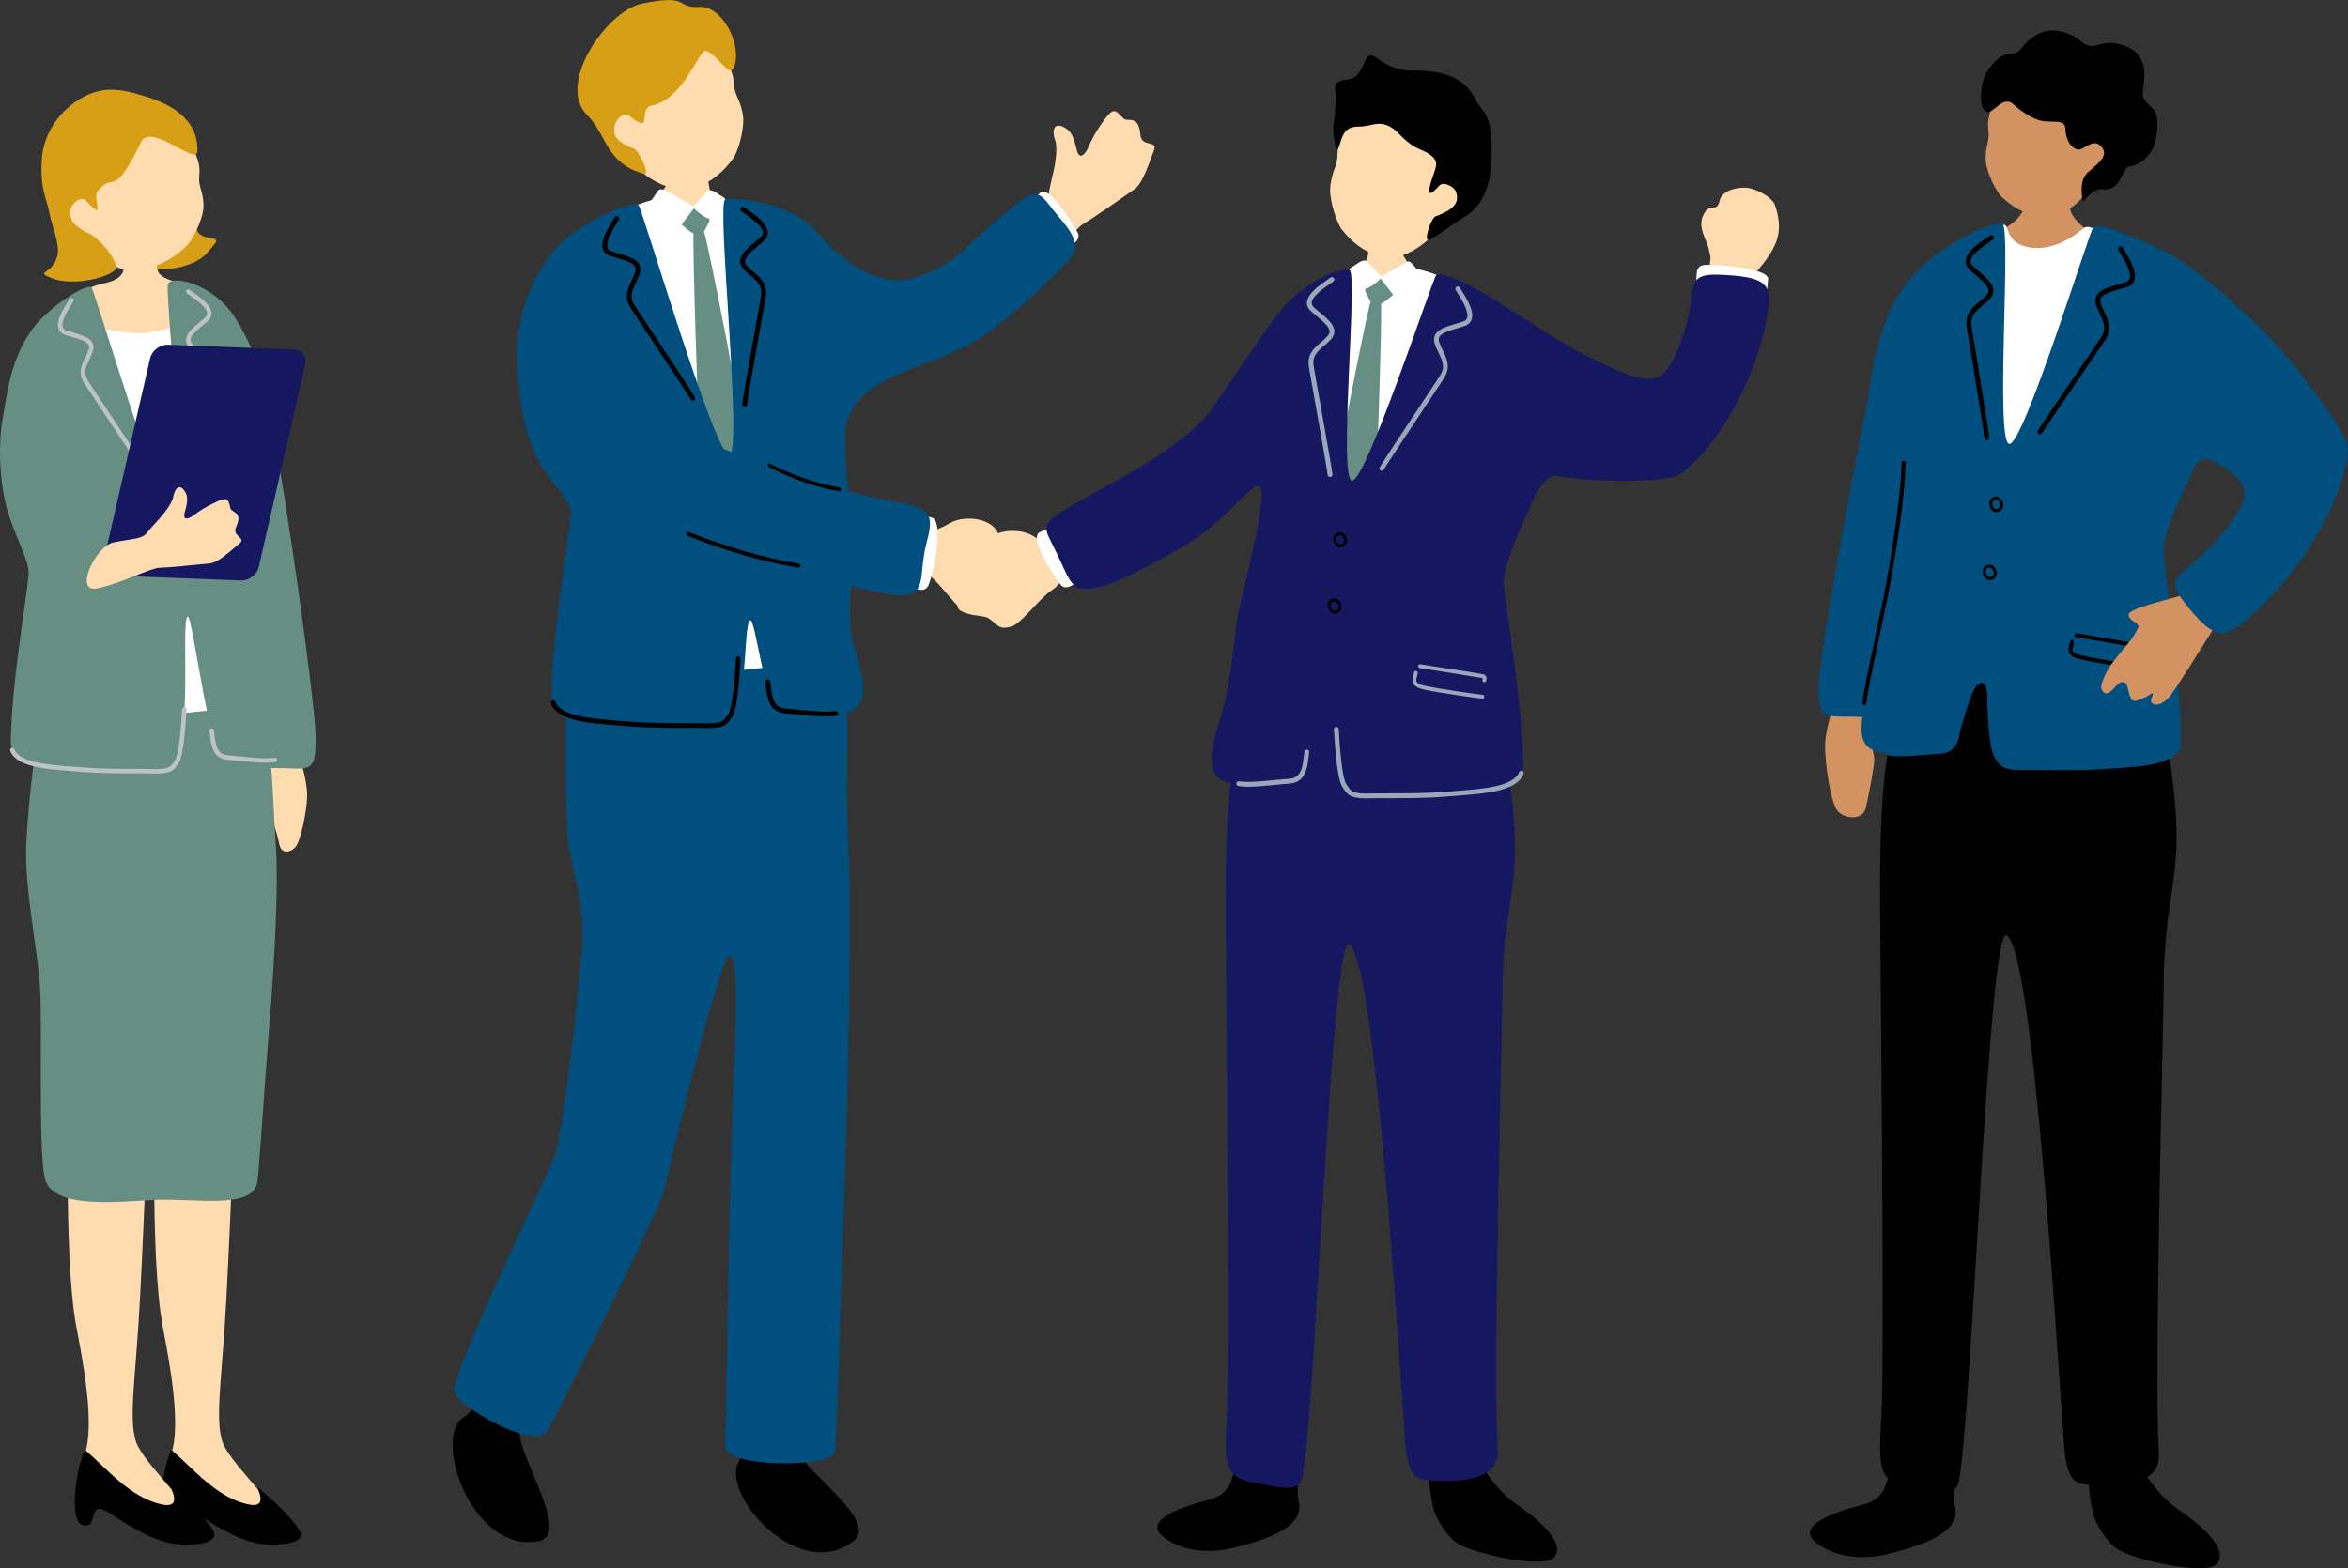 <svg width="476" height="318" viewBox="0 0 476 318" fill="none" xmlns="http://www.w3.org/2000/svg">
<rect x="0" y="0" width="476" height="318" fill="#333333" stroke="none"/>
<g clip-path="url(#clip0_1134_1414)">
<path d="M207.38 120.18C207.51 118.23 206.96 117.19 208.33 116.53C209.7 115.86 210.42 116.65 211.29 115.72C212.45 114.48 210.77 112.64 209.39 111.59C208.02 110.53 204.73 110.03 203.37 109.19C202.01 108.35 202.49 108.14 202 107.48C200.19 104.99 195.9 104.76 193.5 105.65C192.48 106.03 190.58 107.36 189.33 107.43C187.52 107.96 186.49 109.73 186.26 112.8C186.2 114.23 187.27 115.98 188.31 116.63C189.03 117.16 189.72 117.85 190.47 118.69C192.62 121.06 194.83 124.07 196.3 124.47C197.77 124.87 198.24 125.06 199.86 123.73C201.48 122.4 201.57 122.9 203.78 122.46C205.99 122.02 207.23 122.16 207.36 120.21L207.38 120.18Z" fill="#FFDBB0"/>
<path d="M208.68 57.37C213.46 53.08 217.6 46.6 219.58 45.43C221.57 44.26 226.7 40.68 229.98 38.37C231.31 37.43 232.25 35.11 233.96 30.44C234.71 28.38 231.4 29.93 231.19 27.36C230.83 23.03 228.58 24.93 227.68 23.96C226.13 22.28 225.73 21.78 223.91 24.24C222.09 26.71 221.22 28.49 220.67 29.78C220.12 31.07 218.86 32.81 218.26 30.31C217.66 27.81 217.18 26.48 215.54 25.72C213.91 24.95 212.99 25.96 214.05 28.9C214.55 32.56 212.82 37.18 212.61 39.29C212.39 41.4 209.82 42.63 206.45 45.59C203.07 48.54 203.9 61.67 208.68 57.38V57.37Z" fill="#FFDBB0"/>
<path d="M210.89 39.08C208.96 40.88 205.33 44.32 207.88 47.25C210.43 50.18 213.34 53.75 214.88 51.76C216.43 49.76 219.62 49.04 218.37 46.96C217.12 44.88 212.63 37.45 210.89 39.08Z" fill="white"/>
<path d="M200.69 45.83C196.22 49.49 192.14 56.03 180.13 57.38C170.93 58.42 169.27 93.82 171.73 85.44C174.73 75.2 189.83 74.91 200.09 67.58C207.44 62.33 213.98 55.49 216.15 53.32C220.35 49.12 216.03 45.98 212.85 41.73C209.67 37.48 208.93 39.09 200.69 45.82V45.83Z" fill="#004F7F"/>
<path d="M142.97 29C142.54 29 136.86 29.44 136.32 29.39C136.11 30.31 136.4 35.4 135.77 36.48C134.34 38.94 130 44.68 128.67 47.14C127.53 49.23 134.39 52.35 137.3 52.23C148.27 51.79 152.51 52.38 151.01 48.03C150.43 46.35 146.05 41.6 144.37 39.61C143.3 38.34 142.98 29.6 142.98 28.99L142.97 29Z" fill="#FFDBB0"/>
<path d="M129.51 34.34C133.54 38.08 138.06 39.04 141.19 37.95C144.32 36.86 146.85 34.72 148.85 31.82C150.27 29.03 150.79 25.35 150.67 23.89C150.56 22.55 150.12 21.06 149.48 19.71C147.99 16.57 150.04 15.92 145.66 10.06C144.33 8.28 142.27 4.16 133.66 6.59C126.09 8.73 113.38 23.79 129.52 34.34H129.51Z" fill="#FFDBB0"/>
<path d="M143.13 10.32C145.62 11.13 147.78 15.89 148.75 13.7C150.61 9.47 146.55 1.07 141.76 1.4C136.83 1.73 140.11 -1.33 130.14 0.73C122.87 2.23 112.79 17.16 118.99 23.28C123.09 27.33 122.75 33.12 130.53 35.25C131.98 35.65 129.46 30.49 128.59 30.19C124.31 28.53 124.42 27.11 124.57 25.68C124.72 24.24 126.5 22.63 127.53 23.47C132.69 27.65 129.1 21.95 132.18 21.38C138.64 20.18 141.82 9.66 143.15 10.33L143.13 10.32Z" fill="#D69F16"/>
<path d="M151.4 43.09C151 41.86 144.62 39.06 143.76 40.26C143.09 41.19 140.99 42.57 139.28 41.9C137.37 41.15 135.94 40.49 135.26 40.19C133.97 39.61 127.79 41.98 126.53 42.61C126.17 42.77 122.19 48.61 121.93 50.56C121.89 60.97 124.37 65.36 122.86 75.77C123.02 76.64 122.89 79.25 122.74 80.86C122.51 83.48 120.88 105.39 120.8 110.01C120.7 116.37 125.98 138.58 128.72 138.45C131.46 138.32 150.81 139.67 153.78 139.34C156.75 139.02 165.88 139.07 165.88 137.76C165.88 136.74 163.54 92.1 161.33 81.7C158.32 67.67 154.62 56.28 151.41 43.09H151.4Z" fill="white"/>
<path d="M139.32 42.6C140.41 42.18 140.41 41.84 141.75 42.34C143.09 42.84 144.38 43.87 143.6 45.26C142.85 46.6 142.77 47.61 141.35 47.53C140.18 47.46 138.92 46.11 138.16 45.53C137.4 44.95 137.82 43.27 139.32 42.6Z" fill="#678E83"/>
<path d="M131.51 41.33C132.1 40.73 133.22 38.75 133.61 38.48C134.01 38.21 134.84 38.53 135.81 39.12C136.78 39.71 137.95 40.3 138.72 40.77C139.56 41.29 141.08 41.75 140.63 42.33C139.89 43.27 138.6 44.94 138.11 45.59C137.81 45.99 135.73 44.9 134.34 44.09C132.95 43.28 130.8 42.8 131.52 41.34L131.51 41.33Z" fill="white"/>
<path d="M145.28 39.13C144.85 38.77 143.77 38.31 143.39 38.77C143.01 39.23 141.54 40.67 141.09 41.26C140.67 41.81 140.37 41.96 140.75 42.33C141.76 43.33 143.73 44.7 144.13 44.28C144.8 43.56 145.68 42.73 146.16 42.09C146.63 41.45 147.02 41.03 147.02 40.49C147.02 40.03 146.02 39.71 145.29 39.13H145.28Z" fill="white"/>
<path d="M140.61 46.41C140.31 50.51 141.64 86.02 141.71 88.77C141.78 91.51 147.17 99.95 148.39 101.03C149.6 102.11 150.41 94.35 150.68 90.53C151 86.08 143.56 49.88 142.89 47.52C142.22 45.16 140.79 44.89 140.61 46.41Z" fill="#678E83"/>
<path d="M149.4 297.12C152.77 291.14 150.31 284.44 151.65 277.99C152.35 274.65 160.57 271.34 160.13 274.6C159.56 278.84 159.17 289.55 161.55 294.16C164.21 299.3 178.05 308.48 173 312.48C162.44 320.84 147.17 304.37 149.4 297.13V297.12Z" fill="black"/>
<path d="M93.28 287.94C98.8 284.06 98.12 280.29 100.75 274.38C102.82 269.74 113.72 280.82 110.78 283.61C105.64 288.5 105.15 285.35 105.31 290.45C105.49 296.14 115.79 311.26 109.17 312.53C96.31 314.99 88.23 293.43 93.26 287.94H93.28Z" fill="black"/>
<path d="M133.16 133.02C138.53 132.94 142.6 136.74 150.17 135.91C157.74 135.08 169.47 133.71 170.98 137.52C172.49 141.33 171.17 159.71 171.97 171.83C172.66 182.32 171.94 219.08 171.48 232.25C170.95 247.27 169.69 290.58 169.24 294.53C168.91 297.46 146.66 298 147.01 292.99C147.27 289.23 147.5 257.61 148.26 233.22C148.86 213.74 150.07 195.13 148.05 193.75C146.16 192.46 135.84 236.08 134.63 241.3C133.61 245.69 112.21 288.12 111.02 290.1C108.45 294.39 92.63 285.06 92.09 282.18C91.43 278.7 110.91 238.29 112.32 234.83C114.36 229.82 118.2 193.11 118.14 189.54C117.96 179.7 115.37 176.01 114.98 167.76C114.48 157.28 114.55 136.63 115.62 133.48C116.68 130.33 127.81 133.11 133.18 133.03L133.16 133.02Z" fill="#004F7F"/>
<path d="M173.12 131.17C171.12 125.12 173.45 113.39 173.02 110.92C172.51 107.94 170.84 89.5 171.47 86.29C173.68 74.93 197.96 51.57 186.43 56.03C177.88 59.33 169.12 51.45 166.02 47.48C160.84 40.84 148.7 39.97 147.01 40.48C145.2 41.03 150.65 91.91 147.83 92.25C145.01 92.59 130.32 42.78 129.46 41.6C128.59 40.42 117.71 44.92 112.91 50.17C106.67 56.99 104.81 66.22 104.81 71.33C104.81 80.03 106.46 87.54 108.41 91.89C111 97.67 115.96 101.24 115.71 104.25C115.22 110.23 112.12 126.77 111.82 140.6C111.63 149.06 134.96 146.51 145.18 147.15C152.37 147.6 150.36 126.87 152.08 125.8C153.15 125.13 155.08 144.07 158.33 144.08C169.86 144.13 178.98 148.86 173.14 131.16L173.12 131.17Z" fill="#004F7F"/>
<path d="M144.42 147.63C143.84 147.66 143.14 147.66 142.32 147.63C141.62 147.6 140.52 147.6 139.16 147.61C136.11 147.61 131.49 147.63 127.22 147.27C126.57 147.22 125.9 147.17 125.23 147.11C119.26 146.66 113.09 146.19 111.7 142.69C111.6 142.44 111.72 142.16 111.97 142.06C112.22 141.96 112.5 142.08 112.6 142.33C113.76 145.26 119.89 145.73 125.29 146.14C125.96 146.19 126.63 146.24 127.29 146.3C131.52 146.65 136.11 146.64 139.15 146.63C140.53 146.63 141.65 146.63 142.35 146.65C146.3 146.81 146.66 146.26 147.38 145.16C147.47 145.03 147.56 144.89 147.65 144.75C148.27 143.85 148.85 139.68 149.18 133.6C149.19 133.33 149.43 133.12 149.69 133.14C149.96 133.16 150.17 133.39 150.15 133.65C149.9 138.2 149.4 143.92 148.45 145.3L148.19 145.69C147.43 146.84 146.87 147.51 144.4 147.62L144.42 147.63Z" fill="black"/>
<path d="M168.35 145.28C166.66 145.36 164.32 145.13 162.04 144.91C161.03 144.81 160.04 144.72 159.14 144.65C155.87 144.41 155.52 141.37 155.3 139.36C155.26 138.99 155.22 138.64 155.17 138.34C155.12 138.07 155.3 137.82 155.56 137.77C155.83 137.72 156.08 137.9 156.13 138.16C156.19 138.48 156.23 138.84 156.27 139.24C156.54 141.64 156.93 143.5 159.21 143.67C160.12 143.74 161.12 143.83 162.13 143.93C164.93 144.2 167.83 144.49 169.34 144.18C169.6 144.13 169.86 144.3 169.92 144.56C169.97 144.82 169.8 145.08 169.54 145.14C169.2 145.21 168.8 145.25 168.35 145.27V145.28Z" fill="black"/>
<path d="M140.47 81.23C140.29 81.23 140.12 81.15 140.03 80.98C139.45 79.96 134.84 73.01 131.46 67.93C129.74 65.34 128.32 63.2 127.88 62.52C126.42 60.26 127.21 58.62 128.05 56.89C128.3 56.37 128.56 55.82 128.77 55.24C128.93 54.79 128.94 54.42 128.79 54.12C128.37 53.28 126.77 52.81 125.08 52.31C124.63 52.18 124.17 52.04 123.71 51.89C122.97 51.65 122.48 51.21 122.25 50.59C121.63 48.89 123.2 46.36 124.24 44.7C124.39 44.46 124.52 44.25 124.62 44.08C124.76 43.85 125.06 43.77 125.29 43.91C125.52 44.05 125.6 44.35 125.46 44.58C125.35 44.76 125.22 44.98 125.06 45.22C124.24 46.54 122.7 49.01 123.16 50.26C123.28 50.59 123.56 50.83 124 50.97C124.45 51.12 124.9 51.25 125.34 51.38C127.32 51.97 129.03 52.48 129.65 53.69C129.93 54.24 129.94 54.88 129.68 55.59C129.45 56.22 129.18 56.78 128.92 57.33C128.11 59 127.53 60.21 128.69 62.01C129.13 62.69 130.55 64.82 132.26 67.41C135.64 72.5 140.27 79.48 140.86 80.52C140.99 80.75 140.91 81.05 140.68 81.19C140.61 81.23 140.53 81.25 140.45 81.25L140.47 81.23Z" fill="black"/>
<path d="M151.11 82.46C151.27 82.4 151.4 82.25 151.42 82.06C151.55 80.9 153.01 72.68 154.09 66.68C154.64 63.62 155.09 61.09 155.22 60.29C155.66 57.64 154.28 56.45 152.82 55.19C152.38 54.81 151.93 54.42 151.5 53.97C151.17 53.62 151.02 53.29 151.04 52.94C151.09 52.01 152.37 50.94 153.72 49.8C154.08 49.5 154.45 49.19 154.81 48.87C155.39 48.36 155.67 47.76 155.63 47.09C155.52 45.28 153.08 43.59 151.46 42.47C151.23 42.31 151.03 42.17 150.86 42.05C150.64 41.89 150.34 41.94 150.18 42.16C150.02 42.38 150.07 42.68 150.29 42.84C150.46 42.96 150.67 43.11 150.91 43.27C152.19 44.16 154.58 45.81 154.66 47.14C154.68 47.49 154.52 47.82 154.17 48.13C153.82 48.44 153.46 48.74 153.1 49.04C151.51 50.37 150.15 51.52 150.07 52.87C150.03 53.48 150.28 54.07 150.8 54.62C151.26 55.11 151.73 55.52 152.19 55.91C153.6 57.13 154.61 58 154.26 60.11C154.13 60.91 153.68 63.43 153.13 66.49C152.06 72.51 150.58 80.74 150.45 81.94C150.42 82.21 150.61 82.45 150.88 82.48C150.96 82.48 151.04 82.48 151.11 82.45V82.46Z" fill="black"/>
<path d="M188.92 104.99C186.17 104.25 183.58 101.42 182.63 105.69C181.68 109.96 179.29 117.93 181.97 118.18C184.65 118.43 187.26 121.05 188.27 118.56C189.29 116.08 191.41 105.66 188.92 104.99Z" fill="white"/>
<path d="M138.62 87.64C144.04 90.5 168.25 99.18 178.07 101.09C187.9 103 189.78 102.97 187.87 109.96C185.96 116.95 188.53 121.44 181.02 120.6C173.5 119.76 148.28 111.53 141.4 108.62C134.51 105.72 124.47 104.81 126.78 100.14C129.08 95.47 131.29 83.77 138.62 87.64Z" fill="#004F7F"/>
<path d="M161.84 115.11C161.84 115.11 161.78 115.11 161.75 115.11C154.92 113.99 146.77 111.64 139.4 108.67C139.19 108.59 139.09 108.35 139.17 108.14C139.25 107.93 139.49 107.83 139.7 107.91C147.02 110.86 155.1 113.19 161.88 114.3C162.1 114.34 162.25 114.55 162.22 114.77C162.19 114.96 162.03 115.1 161.84 115.11Z" fill="black"/>
<path d="M170.29 99.64C170.29 99.64 170.26 99.64 170.24 99.64C166.02 98.99 160.82 97.22 155.97 94.78C155.83 94.71 155.73 94.48 155.75 94.27C155.76 94.06 155.89 93.94 156.02 94.01C160.83 96.43 165.99 98.19 170.18 98.84C170.32 98.86 170.44 99.06 170.46 99.28C170.47 99.47 170.4 99.62 170.29 99.64Z" fill="black"/>
<path d="M53.55 153.11C53.81 152.41 53.91 152.39 53.53 151.46C55.61 151.05 57.84 152.71 60.51 152.68C60.81 153.65 62.32 158.5 62.27 161.43C62.21 164.37 61.01 170.36 59.96 171.67C58.91 172.97 56.99 173.3 56.59 171.09C56.19 168.88 54.43 163.96 54.49 162.94C54.55 161.91 55.56 159.4 54.36 160.84C53.16 162.29 52.77 163.04 51.45 163.02C50.13 162.99 51.28 160.93 51.88 159.01C53.11 156.64 53.01 154.57 53.55 153.11Z" fill="#FFDBB0"/>
<path d="M48.099 148.59C48.489 142.49 48.38 119.92 46.109 110.2C43.83 100.49 40.969 84.28 48.099 83.16C55.23 82.04 54.179 85.42 56.02 91.86C57.349 96.5 63.789 141.43 63.959 148.88C64.129 156.33 63.16 155.98 57.98 155.78C52.8 155.59 47.569 156.82 48.099 148.58V148.59Z" fill="#678E83"/>
<path d="M42.44 50.73C40.2 54.08 33.23 55.3 29.94 54.26C22.92 52.04 34.48 45.34 35.07 42.31C35.51 40.09 37.31 40.67 39.7 43.56C40.44 44.46 38.45 47.25 41.85 48.11C43.77 48.6 44.84 48.22 42.44 50.73Z" fill="#D69F16"/>
<path d="M17.43 49.95C21.02 53.94 25.59 55.35 29.03 54.65C32.47 53.95 35.47 52.2 38.03 49.66C39.98 47.16 41.12 43.72 41.23 42.32C41.33 41.03 41.12 39.57 40.68 38.22C39.64 35.08 41.88 34.68 38.28 28.63C37.18 26.79 31.05 18.59 21.66 19.97C13.41 21.18 9.91 41.6 17.43 49.95Z" fill="#FFDBB0"/>
<path d="M28.34 29.38C29.88 23.99 39.87 33.86 40 30.7C40.28 23.88 34.01 20.84 29.09 19.44C27.94 19.11 25.02 18.07 21.99 18.2C15.72 18.48 8.84 24.78 8.46 32.49C8.15 38.63 9.37 39.76 10.14 43.73C10.53 45.77 12.19 49.54 11.62 51.87C10.64 55.84 6.79 54.93 10.59 56.45C14.18 57.89 20.97 56.73 23.29 54.79C24.64 53.66 20.03 47.85 17.55 47.14C13.73 45.02 14.01 43.7 14.34 42.36C14.67 41.02 16.55 39.73 17.42 40.66C21.75 45.27 18.6 40.38 19.79 38.81C23.03 34.53 22.72 40.81 28.34 29.36V29.38Z" fill="#D69F16"/>
<path d="M31.48 48.45C31.08 48.45 25.83 48.86 25.33 48.81C25.13 49.66 25.4 54.37 24.82 55.37C23.49 57.64 19.85 57.29 18.17 58.47C16.36 59.73 14.38 62.28 14.6 64.38C14.65 67.3 14.94 78.04 15.06 79.02C15.88 85.58 27.98 85.52 30.67 85.41C40.82 85 47.89 81.9 48.1 72.27C47.55 68.25 44.56 62.43 39.64 58.43C38.36 57.39 33.84 57.33 32.29 55.48C31.3 54.31 31.49 49.01 31.49 48.45H31.48Z" fill="#FFDBB0"/>
<path d="M34.16 296.06C37.3 290.49 34.1 275.01 32.98 268.98C30.25 254.35 31.44 216.71 32.02 214.46C32.02 214.46 48.01 213.64 47.88 216.94C47.81 218.75 46.91 243.85 45.89 263.39C45.03 279.8 43.26 289 45.48 293.29C47.96 298.08 57.88 307.08 55.88 308.17C50.62 309.4 32.09 302.79 34.16 296.05V296.06Z" fill="#FFDBB0"/>
<path d="M34.76 294.03C38.89 297.52 43.78 303.6 50.14 305.03C55.12 306.18 51.42 300.96 52.46 301.82C54.72 303.68 59.3 307.79 60.73 310.39C62.21 313.07 56.69 313.44 53.25 313.11C51.17 312.91 47.37 311.96 40.29 307.19C38.07 305.69 37.04 305.58 36.6 306.91C35.87 309.11 36.03 309.39 34.55 309.31C31.19 309.12 33.02 297.24 34.76 294.04V294.03Z" fill="black"/>
<path d="M16.65 296.06C19.79 290.49 16.59 275.01 15.46 268.98C12.72 254.35 13.9 216.71 14.49 214.46C14.49 214.46 30.48 213.64 30.35 216.94C30.28 218.75 29.39 243.85 28.38 263.39C27.53 279.8 25.75 289 27.97 293.29C30.45 298.08 40.38 307.08 38.37 308.17C33.11 309.4 14.58 302.8 16.65 296.05V296.06Z" fill="#FFDBB0"/>
<path d="M17.25 294.04C21.38 297.53 26.27 303.6 32.63 305.04C37.61 306.18 33.91 300.97 34.95 301.83C37.21 303.69 41.79 307.8 43.22 310.39C44.7 313.07 39.18 313.44 35.74 313.11C33.66 312.91 29.86 311.96 22.78 307.19C20.56 305.69 19.53 305.58 19.09 306.91C18.36 309.11 18.52 309.39 17.04 309.31C13.68 309.12 15.5 297.24 17.24 294.04H17.25Z" fill="black"/>
<path d="M15.389 65.92C18.459 65.95 25.919 67.94 29.489 67.51C33.059 67.08 34.499 66.32 38.05 65.45C41.599 64.58 42.95 68.62 43.289 73.86C43.63 79.1 43.169 95.07 43.809 100.99C44.45 106.92 59.219 143.7 51.529 144.15C43.84 144.61 14.309 151.32 13.85 143.72C13.399 136.12 11.009 67.61 15.389 65.91V65.92Z" fill="white"/>
<path d="M27.87 145.07C33.23 144.99 33.11 145.07 40.67 144.25C48.23 143.43 52.24 145.35 53.75 149.15C55.26 152.95 55.14 159.65 55.93 171.76C56.62 182.25 55.02 203.16 54.48 209.5C53.94 215.84 52.65 235.57 52.2 239.52C51.53 245.42 39.39 242.89 31.24 243.31C23.09 243.72 10.25 245.22 9.01 238.65C7.77 232.07 8.56 207.93 8.13 200.38C7.7 192.83 4.97 180.37 5.32 171.59C5.74 161.12 7.59 147.88 8.66 144.73C9.72 141.58 22.51 145.15 27.87 145.07Z" fill="#678E83"/>
<path d="M59.13 141.56C57.27 135.94 59.44 125.04 59.04 122.75C58.56 119.98 57.74 106.18 57.22 100.09C56.14 87.63 54.18 73.93 46.92 63.32C42.13 57.13 34.76 55.89 34.06 57.55C33.38 59.17 38.26 105.09 35.64 105.4C33.02 105.71 19.38 59.45 18.57 58.35C17.76 57.25 10.5 61.94 7.29 65.8C1.8 72.4 1.23 81.6 0.52 85.03C-0.29 89.29 -0.28 97.34 1.5 103.49C3.14 109.14 6.02 113.75 5.79 116.55C5.33 122.11 2.46 137.47 2.18 150.32C2.01 158.18 23.68 155.81 33.17 156.41C39.85 156.83 36.43 126.04 38.03 125.04C39.03 124.41 42.37 153.54 45.38 153.55C56.09 153.6 64.56 157.99 59.13 141.55V141.56Z" fill="#678E83"/>
<path d="M32.47 156.85C31.93 156.88 31.28 156.87 30.52 156.85C29.87 156.82 28.85 156.83 27.58 156.83C24.74 156.83 20.45 156.85 16.49 156.52C15.88 156.47 15.26 156.42 14.64 156.38C9.1 155.96 3.36 155.53 2.07 152.27C1.98 152.04 2.09 151.77 2.32 151.68C2.55 151.59 2.82 151.7 2.91 151.93C3.99 154.65 9.68 155.09 14.7 155.46C15.33 155.51 15.95 155.55 16.56 155.6C20.49 155.93 24.75 155.92 27.58 155.91C28.86 155.91 29.9 155.91 30.56 155.93C34.23 156.08 34.56 155.57 35.23 154.55C35.31 154.43 35.39 154.3 35.49 154.17C36.07 153.33 36.6 149.46 36.91 143.81C36.92 143.56 37.14 143.36 37.39 143.38C37.64 143.39 37.83 143.61 37.82 143.86C37.59 148.09 37.12 153.4 36.24 154.68L36 155.04C35.3 156.11 34.77 156.73 32.48 156.84L32.47 156.85Z" fill="#BDC3C4"/>
<path d="M54.7 154.66C53.13 154.74 50.95 154.52 48.84 154.32C47.9 154.23 46.98 154.14 46.15 154.08C43.11 153.86 42.79 151.03 42.58 149.17C42.54 148.82 42.51 148.5 42.46 148.23C42.42 147.98 42.58 147.75 42.83 147.7C43.08 147.66 43.31 147.82 43.36 148.07C43.41 148.36 43.45 148.71 43.49 149.07C43.74 151.3 44.1 153.03 46.22 153.18C47.06 153.24 47.99 153.33 48.93 153.42C51.53 153.68 54.23 153.94 55.63 153.65C55.87 153.6 56.11 153.76 56.17 154C56.22 154.25 56.06 154.49 55.81 154.54C55.49 154.6 55.12 154.64 54.71 154.66H54.7Z" fill="#BDC3C4"/>
<path d="M28.81 95.17C28.65 95.17 28.49 95.09 28.4 94.94C27.86 94 23.57 87.53 20.44 82.81C18.84 80.4 17.52 78.42 17.11 77.78C15.76 75.68 16.49 74.16 17.27 72.55C17.51 72.06 17.75 71.56 17.94 71.02C18.09 70.6 18.1 70.26 17.96 69.98C17.57 69.2 16.08 68.76 14.51 68.3C14.09 68.18 13.66 68.05 13.24 67.91C12.56 67.69 12.1 67.28 11.89 66.7C11.31 65.12 12.77 62.77 13.74 61.22C13.88 61 14 60.8 14.09 60.64C14.22 60.42 14.5 60.35 14.71 60.48C14.93 60.61 15 60.89 14.87 61.1C14.77 61.27 14.64 61.47 14.5 61.7C13.73 62.93 12.31 65.22 12.74 66.38C12.85 66.69 13.11 66.91 13.52 67.04C13.94 67.17 14.36 67.3 14.77 67.42C16.61 67.97 18.2 68.44 18.77 69.56C19.03 70.07 19.04 70.66 18.8 71.32C18.59 71.9 18.34 72.43 18.09 72.94C17.34 74.5 16.8 75.62 17.88 77.29C18.29 77.92 19.6 79.9 21.2 82.31C24.34 87.04 28.64 93.52 29.19 94.49C29.31 94.71 29.24 94.98 29.02 95.11C28.95 95.15 28.88 95.17 28.81 95.17Z" fill="#BDC3C4"/>
<path d="M38.691 96.31C38.84 96.25 38.961 96.11 38.971 95.94C39.09 94.86 40.45 87.22 41.45 81.65C41.961 78.8 42.38 76.46 42.501 75.71C42.91 73.25 41.63 72.14 40.27 70.97C39.861 70.62 39.441 70.25 39.041 69.83C38.73 69.51 38.59 69.19 38.611 68.88C38.66 68.01 39.85 67.02 41.1 65.97C41.431 65.69 41.781 65.4 42.111 65.11C42.651 64.63 42.91 64.08 42.87 63.46C42.77 61.78 40.501 60.21 39.001 59.17C38.791 59.02 38.6 58.89 38.45 58.78C38.251 58.63 37.961 58.68 37.821 58.88C37.67 59.08 37.721 59.37 37.92 59.51C38.081 59.63 38.27 59.76 38.501 59.91C39.691 60.73 41.91 62.27 41.98 63.51C42.001 63.84 41.85 64.14 41.531 64.43C41.2 64.72 40.87 65 40.541 65.28C39.071 66.51 37.8 67.58 37.721 68.84C37.691 69.41 37.91 69.96 38.401 70.47C38.831 70.92 39.27 71.3 39.691 71.67C41.001 72.8 41.941 73.61 41.62 75.57C41.501 76.32 41.081 78.65 40.571 81.5C39.571 87.09 38.211 94.74 38.081 95.85C38.05 96.1 38.23 96.32 38.48 96.35C38.56 96.35 38.63 96.35 38.7 96.32L38.691 96.31Z" fill="#BDC3C4"/>
<path d="M52.46 114.95C52.1 116.53 50.47 117.78 48.84 117.72L23.3 116.73C21.68 116.67 20.64 115.32 21.01 113.73L30.43 72.67C30.79 71.09 32.42 69.84 34.05 69.9L59.59 70.89C61.21 70.95 62.25 72.3 61.88 73.89L52.46 114.95Z" fill="#151861"/>
<path d="M19.85 119.29C24.96 118.14 30.49 115.17 32.38 115.13C34.26 115.09 39.35 114.58 42.6 114.24C43.92 114.1 45.52 112.82 48.6 110.17C49.96 109 46.98 108.79 47.86 106.87C49.33 103.64 46.97 104.1 46.71 103.05C46.27 101.24 46.19 100.72 43.91 101.75C41.63 102.78 40.3 103.7 39.39 104.41C38.48 105.11 36.9 105.85 37.46 103.83C38.03 101.81 38.21 100.67 37.36 99.47C36.5 98.27 35.45 98.63 35.03 101.14C33.92 103.95 30.86 106.55 29.86 107.97C28.86 109.39 26.54 109.24 22.96 110C19.38 110.76 14.74 120.44 19.85 119.29Z" fill="#FFDBB0"/>
<path d="M277.83 44.92C278.23 44.92 283.5 45.33 284 45.28C284.2 46.13 283.93 50.86 284.51 51.86C285.84 54.14 289.86 59.47 291.1 61.75C292.16 63.69 285.79 66.59 283.09 66.48C272.91 66.07 268.97 66.62 270.37 62.58C270.91 61.02 274.97 56.62 276.53 54.77C277.52 53.59 277.82 45.48 277.82 44.92H277.83Z" fill="#FFDBB0"/>
<path d="M269.17 57.34C269.57 56.11 275.95 53.31 276.81 54.51C277.48 55.44 279.58 56.82 281.29 56.15C283.2 55.4 284.63 54.74 285.31 54.44C286.6 53.86 292.78 56.23 294.04 56.86C294.4 57.02 298.38 62.86 298.64 64.81C298.68 75.22 296.2 79.61 297.71 90.02C297.55 90.89 297.68 93.5 297.83 95.11C298.06 97.73 299.69 119.64 299.77 124.26C299.87 130.62 294.59 152.83 291.85 152.7C289.11 152.57 269.76 153.92 266.79 153.6C263.82 153.28 254.69 153.33 254.69 152.02C254.69 151 257.03 106.36 259.24 95.96C262.25 81.93 265.95 70.54 269.16 57.35L269.17 57.34Z" fill="white"/>
<path d="M346.74 54.27C346.93 55.04 347 55.99 348.36 56.3C352.88 57.34 353.61 58.02 355.52 55.75C356.22 54.91 358.56 52.46 359.81 49.69C361.3 46.39 360.44 43.51 359.89 41.75C359.24 39.66 355.33 38.11 354.05 38.06C351.31 37.94 349.01 39.01 348.63 40.62C347.99 43.34 346.85 40.9 345.47 43.29C343.89 46.03 346.06 48.55 346.43 50.63C347.17 53.33 346.36 52.69 346.74 54.29V54.27Z" fill="#FFDBB0"/>
<path d="M358.44 56.71C358.02 59.31 358.73 62.98 354.88 62.49C351.03 62 343.58 61.55 343.81 59.04C344.11 55.78 343.34 53.83 345.76 53.71C348.18 53.59 358.82 54.35 358.44 56.71Z" fill="white"/>
<path d="M194.02 122.24C193.98 120.28 194.59 119.26 193.24 118.52C191.89 117.78 191.13 118.54 190.3 117.56C189.2 116.26 190.98 114.49 192.41 113.5C193.84 112.5 197.17 112.16 198.58 111.38C199.98 110.6 199.52 110.37 200.04 109.72C201.99 107.3 206.3 107.28 208.67 108.29C209.67 108.72 211.52 110.15 212.78 110.28C214.57 110.9 215.52 112.73 215.61 115.83C215.6 117.27 214.44 118.98 213.36 119.58C212.61 120.08 211.89 120.74 211.08 121.54C208.8 123.82 206.43 126.74 204.94 127.07C203.45 127.41 202.96 127.57 201.4 126.15C199.84 124.73 199.72 125.23 197.52 124.68C195.32 124.13 194.07 124.21 194.03 122.24H194.02Z" fill="#FFDBB0"/>
<path d="M290.74 306.38C289.11 301.12 289.2 287.97 291.33 287.28C295.19 286.02 300.03 299.89 306.97 304.72C309.44 306.44 318.17 312.46 314.97 315.91C312.91 318.13 298.62 315.13 295.27 312.83C293.22 311.42 291.25 308.02 290.74 306.38Z" fill="black"/>
<path d="M263.32 304.63C263.04 303.37 263 301.87 263.13 300.26C263.54 295.14 262.69 290.84 261.62 286.09C260.3 280.22 255.11 278.25 252.32 287.89C249.52 297.53 251.44 302.53 244.83 304.2C244.77 304.22 244.71 304.23 244.65 304.25C238.11 305.93 232.22 308.55 235.6 311.43C239.01 314.34 244.57 315.3 250.3 313.82C256.04 312.34 264.5 309.89 263.32 304.63Z" fill="black"/>
<path d="M260.26 139.77C247.88 137.93 248.44 172.13 248.49 187.46C248.51 193.01 249.43 274.58 248.75 286.48C248.16 296.71 248.09 299.65 254.25 300.67C258.23 301.33 263.18 302.99 263.97 299.87C266.5 289.87 269.87 189.77 273.47 191.52C278.65 194.04 283.21 269.34 284.79 291.39C285.41 300.09 286.96 300.13 291.28 300.28C299.27 300.56 303.97 298.96 303.62 293.84C302.63 279.43 304.54 208.52 304.54 203.4C304.54 182.55 308.48 181.04 306.63 163.42C304.03 138.7 300.17 138.72 289.85 139.03C281.49 139.28 260.26 139.77 260.26 139.77Z" fill="#151861"/>
<path d="M210.75 107.94C213.12 106.79 217.14 105.31 218.95 108.75C220.76 112.19 223.04 116.19 220.62 116.91C218.2 117.63 216.37 120.35 214.89 118.43C213.41 116.52 208.6 108.98 210.75 107.94Z" fill="white"/>
<path d="M219.82 101.05C224.85 98.2 239.18 91.15 245.03 83.72C250.76 76.45 273.93 95.62 265.24 94.88C254.6 93.97 251.12 104.3 240.2 110.63C233.47 114.53 226.63 118.11 223.65 118.84C216.9 120.47 217.57 118.95 213.63 110.96C211.28 106.2 210.56 106.3 219.82 101.06V101.05Z" fill="#151861"/>
<path d="M281.26 56.85C280.17 56.43 280.17 56.09 278.83 56.59C277.49 57.09 276.2 58.12 276.98 59.51C277.73 60.85 277.81 61.86 279.23 61.78C280.4 61.71 281.66 60.36 282.42 59.78C283.18 59.2 282.76 57.52 281.26 56.85Z" fill="#678E83"/>
<path d="M288.3 55.88C287.71 55.28 286.52 53.62 286.13 53.34C285.73 53.07 285.74 52.77 284.77 53.36C283.8 53.95 282.63 54.54 281.86 55.01C281.02 55.53 279.5 55.99 279.95 56.57C280.69 57.51 281.98 59.18 282.47 59.83C282.77 60.23 284.85 59.14 286.24 58.33C287.63 57.52 289.02 57.35 288.31 55.88H288.3Z" fill="white"/>
<path d="M275.29 53.37C275.72 53.01 276.8 52.55 277.18 53.01C277.56 53.47 279.03 54.91 279.48 55.5C279.9 56.05 280.2 56.2 279.82 56.57C278.81 57.57 276.84 58.94 276.44 58.52C275.77 57.8 274.89 56.97 274.41 56.33C273.94 55.69 273.55 55.27 273.55 54.73C273.55 54.27 274.55 53.95 275.28 53.37H275.29Z" fill="white"/>
<path d="M279.96 60.66C280.26 64.76 278.93 100.27 278.86 103.02C278.79 105.77 273.4 114.2 272.18 115.28C270.97 116.36 270.16 108.6 269.89 104.78C269.57 100.33 277.01 64.13 277.68 61.77C278.35 59.41 279.78 59.14 279.96 60.66Z" fill="#678E83"/>
<path d="M247.45 145.42C249.45 139.37 250.46 127.38 250.88 124.92C251.39 121.94 258.05 97.59 254.93 98.58C245.03 101.73 237.41 94.99 243.45 86.2C248.4 79 256.02 67.52 259.12 63.55C264.3 56.91 271.86 54.22 273.56 54.73C275.37 55.28 271.25 97.12 274.07 97.45C276.89 97.79 290.25 57.03 291.12 55.85C291.99 54.67 299.48 58.47 304.01 61.44C309.86 65.27 318.66 70.7 322.84 72.99C327.49 75.54 326.91 97.73 316.22 96.38C312.47 95.91 310.51 102.25 309.75 103.86C307.05 109.59 304.63 115.49 304.88 118.5C305.37 124.48 308.47 141.02 308.77 154.85C308.96 163.31 285.63 160.76 275.41 161.4C268.22 161.85 272.31 144.1 269.13 144.79C266.35 145.39 265.51 158.32 262.27 158.33C250.74 158.38 241.62 163.11 247.46 145.41L247.45 145.42Z" fill="#151861"/>
<path d="M276.15 161.88C276.73 161.91 277.43 161.9 278.25 161.88C278.95 161.85 280.05 161.85 281.41 161.86C284.46 161.86 289.08 161.88 293.35 161.52C294 161.47 294.67 161.42 295.34 161.36C301.31 160.91 307.48 160.44 308.87 156.94C308.97 156.69 308.85 156.41 308.6 156.31C308.35 156.21 308.07 156.33 307.97 156.58C306.81 159.51 300.68 159.98 295.28 160.39C294.61 160.44 293.94 160.49 293.28 160.55C289.05 160.9 284.46 160.89 281.42 160.88C280.04 160.88 278.92 160.88 278.22 160.9C274.27 161.06 273.91 160.51 273.19 159.41C273.1 159.28 273.01 159.14 272.92 159C272.3 158.1 271.72 153.93 271.39 147.85C271.38 147.58 271.14 147.37 270.88 147.39C270.61 147.41 270.4 147.64 270.42 147.9C270.67 152.45 271.17 158.17 272.12 159.55L272.38 159.94C273.14 161.09 273.7 161.76 276.17 161.88H276.15Z" fill="#9AA7B9"/>
<path d="M252.22 159.53C253.91 159.61 256.25 159.38 258.53 159.16C259.54 159.06 260.53 158.96 261.43 158.9C264.7 158.66 265.05 155.62 265.27 153.61C265.31 153.24 265.35 152.89 265.4 152.59C265.45 152.32 265.27 152.07 265.01 152.02C264.74 151.97 264.49 152.15 264.44 152.41C264.38 152.73 264.34 153.09 264.3 153.49C264.03 155.89 263.64 157.75 261.36 157.92C260.45 157.99 259.45 158.08 258.44 158.18C255.64 158.45 252.74 158.74 251.23 158.43C250.97 158.38 250.71 158.55 250.65 158.81C250.6 159.07 250.77 159.33 251.03 159.39C251.37 159.46 251.77 159.5 252.22 159.52V159.53Z" fill="#9AA7B9"/>
<path d="M280.1 95.47C280.28 95.47 280.45 95.39 280.54 95.22C281.12 94.2 285.73 87.25 289.11 82.17C290.83 79.58 292.25 77.44 292.69 76.76C294.15 74.5 293.36 72.86 292.52 71.13C292.27 70.61 292.01 70.06 291.8 69.48C291.64 69.03 291.63 68.66 291.78 68.36C292.2 67.52 293.8 67.05 295.49 66.55C295.94 66.42 296.4 66.28 296.86 66.13C297.6 65.89 298.09 65.45 298.32 64.83C298.94 63.13 297.37 60.6 296.33 58.94C296.18 58.7 296.05 58.49 295.95 58.32C295.81 58.09 295.51 58.01 295.28 58.15C295.05 58.29 294.97 58.59 295.11 58.82C295.22 59 295.35 59.22 295.51 59.46C296.33 60.78 297.87 63.25 297.41 64.5C297.29 64.83 297.01 65.07 296.57 65.21C296.12 65.36 295.67 65.49 295.23 65.62C293.25 66.21 291.54 66.72 290.92 67.93C290.64 68.48 290.63 69.12 290.89 69.83C291.12 70.46 291.39 71.02 291.65 71.57C292.46 73.24 293.04 74.45 291.88 76.25C291.44 76.93 290.02 79.06 288.31 81.65C284.93 86.74 280.3 93.72 279.71 94.76C279.58 94.99 279.66 95.29 279.89 95.43C279.96 95.47 280.04 95.49 280.12 95.49L280.1 95.47Z" fill="#9AA7B9"/>
<path d="M269.46 96.7C269.3 96.64 269.17 96.49 269.15 96.3C269.02 95.14 267.56 86.92 266.49 80.92C265.94 77.86 265.49 75.33 265.36 74.53C264.92 71.88 266.3 70.69 267.76 69.43C268.2 69.05 268.65 68.66 269.08 68.21C269.41 67.86 269.56 67.53 269.54 67.18C269.49 66.25 268.21 65.18 266.86 64.04C266.5 63.74 266.13 63.43 265.77 63.11C265.19 62.6 264.91 62 264.95 61.33C265.06 59.52 267.5 57.83 269.12 56.71C269.35 56.55 269.55 56.41 269.72 56.29C269.94 56.13 270.24 56.18 270.4 56.4C270.56 56.62 270.51 56.92 270.29 57.08C270.12 57.2 269.91 57.35 269.67 57.51C268.39 58.4 266 60.05 265.92 61.38C265.9 61.73 266.06 62.06 266.41 62.37C266.76 62.68 267.12 62.98 267.48 63.28C269.07 64.61 270.43 65.76 270.51 67.11C270.55 67.72 270.3 68.31 269.78 68.86C269.32 69.35 268.85 69.76 268.39 70.15C266.98 71.37 265.97 72.24 266.32 74.35C266.45 75.15 266.9 77.67 267.45 80.73C268.52 86.75 270 94.98 270.13 96.18C270.16 96.45 269.97 96.69 269.7 96.72C269.62 96.72 269.54 96.72 269.47 96.69L269.46 96.7Z" fill="#9AA7B9"/>
<path d="M342.87 60.95C342.04 65.73 341.15 68.94 339.05 73.15C337.11 77.04 335.05 77.29 331.1 76.3C329.04 75.79 321.46 72.25 317.35 69.83C314.55 68.18 300.1 84.98 307.5 93.3C312.01 98.37 336.2 98.06 339.8 96.56C344.15 94.76 355.92 80.52 358.45 62.67C359.19 57.46 357.77 56.07 348.47 55.7C342.62 55.46 343.39 57.98 342.87 60.96V60.95Z" fill="#151861"/>
<path d="M290.9 47.24C287.12 51.31 282.87 52.88 279.72 51.99C276.58 51.1 273.97 49.12 271.85 46.32C270.3 43.59 269.6 39.9 269.65 38.41C269.69 37.04 270.04 35.5 270.6 34.09C271.91 30.8 269.86 30.29 273.87 24.04C275.09 22.14 276.91 17.82 285.53 19.68C291.69 21.01 300.09 36.82 295.49 41.3C293.83 42.92 291.91 44.05 290.88 47.24H290.9Z" fill="#FFDBB0"/>
<path d="M299.08 20.12C295.97 13.7 288.33 14.44 285.46 14.27C283.6 14.16 281.6 13.59 279.49 12.02C276.81 10.01 277.23 12.2 275.32 15.01C273.88 17.12 269.95 15.07 270.73 18.85C270.96 19.98 270.62 21.21 270.63 22.88C270.63 24.33 270.23 24.4 270.3 26.27C270.35 27.38 270.56 28.81 270.69 29.48C271.15 31.78 271.58 28.91 272.15 27.68C272.6 26.72 273.17 25.65 275.47 25.66C278.29 25.67 279.48 24.19 282.29 25.98C283.51 26.76 285.05 29.12 287.76 30.24C291.61 31.84 291.37 33.14 290.87 34.6C289.7 38 288.7 41.08 291.77 37.64C292.61 36.69 294.84 37.86 295.16 38.87C295.64 40.37 295.76 42.17 291.07 43.85C290.12 44.15 288.36 49.35 289.82 48.61C291.64 47.68 294.51 45.43 296.95 43.95C301.27 41.33 302.13 36.26 302.32 33.14C302.94 22.71 300.38 22.81 299.08 20.13V20.12Z" fill="black"/>
<path d="M300.54 141.68C300.73 141.68 300.89 141.53 300.91 141.34C300.94 141.13 300.78 140.93 300.57 140.9C298.88 140.69 291.95 139.74 288.94 139.08C287.99 138.87 287.41 138.6 287.21 138.27C287.04 137.99 287.14 137.63 287.26 137.2C287.33 136.96 287.39 136.71 287.42 136.46C287.44 136.24 287.29 136.05 287.07 136.03C286.86 136 286.66 136.16 286.64 136.38C286.62 136.59 286.56 136.79 286.5 137C286.36 137.53 286.2 138.12 286.54 138.68C286.86 139.21 287.57 139.58 288.77 139.85C291.8 140.52 298.77 141.47 300.47 141.68C300.49 141.68 300.51 141.68 300.53 141.68H300.54Z" fill="#9AA7B9"/>
<path d="M300.93 138.35C301.11 138.35 301.26 138.21 301.3 138.03C301.37 137.64 301.39 137.32 301.21 137.07C301.01 136.78 300.67 136.72 300.17 136.64L299.84 136.58C298.5 136.34 292.44 135.4 289.52 134.95L287.95 134.71C287.74 134.68 287.54 134.82 287.5 135.04C287.47 135.25 287.61 135.46 287.83 135.49L289.4 135.73C292.31 136.18 298.37 137.12 299.7 137.36L300.05 137.42C300.27 137.46 300.52 137.5 300.58 137.54C300.58 137.54 300.58 137.6 300.53 137.89C300.49 138.1 300.63 138.31 300.84 138.35C300.87 138.35 300.9 138.35 300.93 138.35Z" fill="#9AA7B9"/>
<path d="M271.67 110.98C271.67 110.98 271.65 110.98 271.63 110.98C271.12 110.97 270.59 110.49 270.38 109.85C270.17 109.21 270.34 108.58 270.85 108.18C271.2 107.91 271.61 107.84 272 107.98C272.52 108.17 272.91 108.67 273.06 109.34C273.14 109.72 273.04 110.13 272.77 110.46C272.49 110.79 272.09 110.98 271.67 110.98ZM271.2 108.63C270.77 108.97 270.84 109.42 270.92 109.66C271.06 110.09 271.41 110.39 271.64 110.4C271.91 110.4 272.15 110.29 272.32 110.09C272.47 109.91 272.54 109.67 272.49 109.47C272.39 109.01 272.12 108.65 271.8 108.53C271.6 108.46 271.39 108.49 271.2 108.64V108.63Z" fill="black"/>
<path d="M270.56 124.44C270.56 124.44 270.54 124.44 270.52 124.44C270.01 124.43 269.48 123.95 269.27 123.31C269.06 122.67 269.23 122.04 269.74 121.64C270.09 121.37 270.5 121.3 270.89 121.44C271.41 121.63 271.8 122.13 271.95 122.8C272.03 123.18 271.93 123.59 271.66 123.92C271.38 124.25 270.98 124.44 270.56 124.44ZM270.09 122.1C269.66 122.44 269.73 122.89 269.81 123.13C269.95 123.56 270.3 123.86 270.53 123.86C270.81 123.87 271.04 123.75 271.21 123.55C271.36 123.37 271.43 123.13 271.38 122.93C271.28 122.47 271.01 122.11 270.69 121.99C270.49 121.92 270.28 121.95 270.09 122.1Z" fill="black"/>
<path d="M381.73 138.74C379.09 138.1 376.14 140.12 372.71 139.93C372.28 141.16 370.08 147.3 370 151.07C369.92 154.84 371.14 162.59 372.42 164.32C373.7 166.05 377.65 166.56 378.28 163.74C378.91 160.92 379.99 155.27 379.97 153.95C379.95 152.63 378.49 148.99 380.17 150.72C381.66 152.26 382.47 151.3 383.23 149.78C383.91 148.43 383.55 146.19 382.89 143.7C382.33 142.35 382.21 140.77 381.72 138.73L381.73 138.74Z" fill="#D39262"/>
<path d="M386.28 137.86C386.12 131.13 387.26 106.3 390.2 95.71C393.14 85.12 397.03 67.43 389.23 65.87C381.43 64.31 382.44 68.09 380.12 75.09C378.45 80.13 369.34 129.28 368.81 137.47C368.29 145.66 369.37 145.31 375.08 145.33C380.79 145.35 386.49 146.95 386.28 137.85V137.86Z" fill="#004F7F"/>
<path d="M411.33 33.2C411.73 33.24 420.75 34.08 421.25 34.08C421.36 34.94 418.66 39.62 419.8 42.87C421.25 47 430.41 50.08 428.8 53.85C423.94 63.22 406.06 58.51 402.66 53.65C402.01 44.9 407.37 48.44 410.47 42.09C412.55 37.82 411.28 33.76 411.34 33.2H411.33Z" fill="#D39262"/>
<path d="M423.32 38.66C420.35 42.7 416.46 44.33 413.48 43.89C410.5 43.45 407.86 41.97 405.57 39.71C403.82 37.45 402.73 34.25 402.59 32.92C402.46 31.7 402.59 30.29 402.94 28.98C403.74 25.91 401.79 25.68 404.71 19.68C405.6 17.86 406.74 13.81 414.87 14.52C422.01 15.14 435.98 26.46 423.32 38.67V38.66Z" fill="#D39262"/>
<path d="M422.67 8.98C423.67 9.34 424.1 9.52 426.01 8.91C427.92 8.3 431.33 9.05 432.93 10.56C435.71 13.18 434.45 16.61 434.4 18.98C434.36 20.74 435.97 21.15 436.8 22.51C437.87 24.28 437.2 28.02 436.64 29.61C436.14 31.01 434.39 33.39 431.56 33.8C430.3 33.99 429.88 38.91 426.4 38.38C423.68 37.96 422.21 41.96 422.11 40.34C422.03 39.07 421.54 36.35 423.46 34.77C425.86 32.79 427.61 31.32 425.82 29.54C424.28 28.01 422.36 30.47 421.32 30.34C420.33 30.21 418.85 29.13 418.69 25.98C418.59 24.02 415.81 25.02 413.54 24.43C412.26 24.1 410.04 22.86 408.19 21.17C405.6 18.8 403.54 24.81 401.99 21.91C401.13 20.3 401.72 16.17 402.76 14.61C406.44 9.08 408.16 11.91 409.65 9.99C411.77 7.25 414.3 5.64 417.62 6.35C420.94 7.07 421.54 8.36 422.68 8.96L422.67 8.98Z" fill="black"/>
<path d="M398.65 51.72C399.08 50.47 405.75 44.51 406.61 45.75C407.28 46.71 407.25 49.63 411.73 50.21C417.57 50.97 422 46.39 422.71 46.09C424.04 45.51 427.11 48.02 428.4 48.69C428.77 48.86 432.77 54.91 433 56.91C432.89 67.58 430.28 72.04 431.68 82.74C431.5 83.63 431.6 86.3 431.73 87.96C431.93 90.65 433.29 113.13 433.3 117.87C433.3 124.39 427.58 147.08 424.78 146.91C421.98 146.74 402.12 147.84 399.08 147.47C396.04 147.1 386.68 147.02 386.7 145.68C386.72 144.64 389.75 98.91 392.17 88.28C395.46 73.94 395.18 65.21 398.66 51.73L398.65 51.72Z" fill="white"/>
<path d="M424.47 307.44C422.8 302.05 422.89 288.57 425.07 287.86C429.02 286.57 433.99 300.79 441.11 305.74C443.64 307.5 452.59 313.68 449.31 317.21C447.19 319.49 432.55 316.41 429.11 314.05C427.01 312.61 424.99 309.12 424.47 307.44Z" fill="black"/>
<path d="M396.35 305.64C396.06 304.35 396.02 302.82 396.16 301.16C396.58 295.91 395.71 291.51 394.61 286.63C393.25 280.61 387.94 278.59 385.07 288.48C382.2 298.37 384.17 303.49 377.39 305.2C377.33 305.22 377.27 305.23 377.2 305.25C370.49 306.97 364.46 309.65 367.93 312.61C371.43 315.59 377.12 316.58 383 315.06C388.88 313.55 397.56 311.03 396.35 305.64Z" fill="black"/>
<path d="M393.22 136.62C380.53 134.73 381.11 169.8 381.15 185.51C381.17 191.2 382.11 274.82 381.41 287.03C380.81 297.52 380.73 300.53 387.05 301.57C391.13 302.24 396.21 303.95 397.02 300.75C399.61 290.5 403.07 187.88 406.76 189.67C412.07 192.25 416.74 269.46 418.36 292.06C419 300.98 420.58 301.02 425.01 301.17C433.2 301.46 438.02 299.82 437.66 294.57C436.65 279.8 438.6 207.1 438.6 201.85C438.6 180.48 442.64 178.93 440.74 160.86C438.07 135.52 434.11 135.54 423.54 135.85C414.97 136.1 393.21 136.61 393.21 136.61L393.22 136.62Z" fill="black"/>
<path d="M379.35 138.81C381.49 132.63 382.69 120.36 383.16 117.84C383.73 114.79 390.9 89.93 387.69 90.9C377.49 93.99 377.58 88.75 379.14 77.93C381.13 64.15 385.15 58.64 388.77 54.95C394.86 48.73 404.21 44.85 405.94 45.4C407.79 45.99 404.44 89.63 407.32 90.02C410.21 90.41 423.48 47.19 424.39 46C425.3 44.8 437.7 49.9 442.3 53C448.24 57.01 455.06 63.32 458.24 67.03C462.67 72.19 458.55 99.58 449.16 93.77C445.44 91.47 444.61 95.46 443.81 97.11C440.96 102.95 438.39 108.95 438.6 112.05C439.02 118.19 441.95 135.19 442.07 149.37C442.14 158.04 418.26 155.1 407.78 155.61C400.41 155.97 404.85 137.83 401.58 138.49C398.73 139.07 397.68 152.3 394.35 152.27C382.53 152.16 373.11 156.87 379.36 138.81H379.35Z" fill="#004F7F"/>
<path d="M408.53 156.1C409.13 156.14 409.84 156.14 410.68 156.12C411.4 156.1 412.52 156.12 413.92 156.14C417.05 156.19 421.78 156.27 426.17 155.97C426.84 155.92 427.53 155.88 428.21 155.84C434.34 155.46 440.67 155.07 442.14 151.5C442.25 151.24 442.12 150.95 441.87 150.85C441.61 150.74 441.32 150.87 441.22 151.12C439.99 154.11 433.7 154.5 428.15 154.84C427.46 154.88 426.77 154.92 426.1 154.97C421.76 155.27 417.05 155.19 413.94 155.14C412.52 155.12 411.38 155.1 410.66 155.12C406.61 155.23 406.25 154.66 405.52 153.52C405.43 153.38 405.34 153.24 405.24 153.1C404.61 152.17 404.09 147.89 403.83 141.65C403.82 141.37 403.58 141.15 403.31 141.17C403.03 141.18 402.82 141.41 402.83 141.69C403.02 146.36 403.45 152.23 404.41 153.66L404.67 154.06C405.43 155.25 406 155.94 408.52 156.1H408.53Z" fill="#004F7F"/>
<path d="M384.03 153.34C385.77 153.45 388.17 153.25 390.5 153.05C391.53 152.96 392.55 152.88 393.47 152.82C396.83 152.62 397.22 149.51 397.48 147.45C397.53 147.07 397.57 146.71 397.63 146.41C397.68 146.14 397.51 145.88 397.23 145.82C396.95 145.77 396.69 145.95 396.64 146.22C396.58 146.54 396.53 146.92 396.48 147.33C396.17 149.79 395.74 151.69 393.4 151.82C392.47 151.88 391.44 151.96 390.4 152.05C387.52 152.29 384.55 152.54 383.01 152.2C382.74 152.14 382.47 152.31 382.41 152.58C382.35 152.85 382.52 153.12 382.79 153.18C383.14 153.26 383.55 153.31 384 153.33L384.03 153.34Z" fill="#004F7F"/>
<path d="M413.53 88.08C413.71 88.08 413.89 88 413.99 87.83C414.6 86.8 419.43 79.73 422.96 74.57C424.76 71.94 426.25 69.77 426.71 69.07C428.24 66.78 427.45 65.08 426.62 63.29C426.37 62.75 426.11 62.19 425.9 61.59C425.74 61.12 425.74 60.75 425.9 60.44C426.34 59.59 427.99 59.13 429.73 58.64C430.19 58.51 430.67 58.38 431.14 58.23C431.9 58 432.41 57.55 432.65 56.91C433.31 55.17 431.74 52.56 430.7 50.84C430.55 50.6 430.42 50.38 430.32 50.2C430.18 49.96 429.88 49.88 429.64 50.01C429.4 50.15 429.32 50.45 429.45 50.69C429.56 50.88 429.69 51.1 429.85 51.36C430.68 52.73 432.21 55.28 431.72 56.56C431.59 56.9 431.31 57.13 430.85 57.28C430.39 57.42 429.92 57.55 429.47 57.68C427.43 58.25 425.67 58.75 425.02 59.98C424.73 60.54 424.71 61.19 424.96 61.92C425.18 62.57 425.46 63.15 425.72 63.71C426.52 65.44 427.1 66.69 425.89 68.51C425.43 69.2 423.95 71.37 422.15 74C418.61 79.17 413.77 86.25 413.14 87.32C413 87.56 413.08 87.87 413.32 88.01C413.39 88.05 413.47 88.07 413.55 88.08H413.53Z" fill="black"/>
<path d="M402.61 89.19C402.44 89.12 402.32 88.97 402.3 88.77C402.19 87.58 400.8 79.13 399.79 72.96C399.27 69.81 398.85 67.22 398.72 66.39C398.31 63.67 399.74 62.47 401.25 61.19C401.71 60.81 402.18 60.41 402.62 59.95C402.96 59.6 403.13 59.25 403.11 58.91C403.07 57.95 401.77 56.84 400.4 55.66C400.03 55.34 399.66 55.02 399.3 54.69C398.71 54.16 398.44 53.54 398.49 52.86C398.63 51.01 401.16 49.31 402.83 48.19C403.07 48.03 403.28 47.89 403.45 47.77C403.68 47.61 403.99 47.67 404.15 47.89C404.31 48.12 404.26 48.43 404.03 48.59C403.85 48.71 403.63 48.86 403.39 49.03C402.06 49.92 399.59 51.58 399.49 52.94C399.46 53.3 399.62 53.64 399.97 53.96C400.33 54.28 400.69 54.6 401.05 54.91C402.66 56.29 404.04 57.49 404.1 58.88C404.13 59.51 403.87 60.11 403.33 60.67C402.85 61.16 402.36 61.58 401.89 61.98C400.43 63.21 399.38 64.09 399.7 66.26C399.82 67.08 400.25 69.67 400.77 72.82C401.79 79 403.17 87.47 403.29 88.7C403.32 88.98 403.11 89.22 402.84 89.25C402.76 89.25 402.68 89.25 402.6 89.21L402.61 89.19Z" fill="black"/>
<path d="M433.82 135.74C434.01 135.74 434.18 135.59 434.21 135.39C434.24 135.17 434.09 134.97 433.87 134.94C432.14 134.7 425.05 133.63 421.97 132.91C421 132.68 420.41 132.4 420.21 132.06C420.04 131.78 420.15 131.4 420.28 130.96C420.35 130.71 420.42 130.46 420.45 130.21C420.48 129.99 420.32 129.79 420.1 129.76C419.89 129.73 419.68 129.89 419.65 130.11C419.62 130.32 419.56 130.53 419.5 130.74C419.35 131.28 419.17 131.88 419.51 132.47C419.83 133.02 420.55 133.41 421.78 133.7C424.88 134.43 432.01 135.51 433.75 135.75C433.77 135.75 433.79 135.75 433.82 135.75V135.74Z" fill="black"/>
<path d="M434.27 132.33C434.45 132.33 434.62 132.19 434.65 132.01C434.73 131.61 434.75 131.29 434.57 131.03C434.37 130.73 434.03 130.67 433.51 130.57L433.17 130.51C431.8 130.24 425.6 129.19 422.62 128.69L421.02 128.42C420.8 128.38 420.59 128.53 420.56 128.75C420.52 128.97 420.67 129.18 420.89 129.21L422.5 129.48C425.48 129.98 431.68 131.03 433.03 131.3L433.38 131.37C433.61 131.41 433.86 131.46 433.93 131.5C433.93 131.5 433.93 131.56 433.87 131.86C433.83 132.08 433.97 132.29 434.19 132.33C434.22 132.33 434.25 132.33 434.28 132.33H434.27Z" fill="black"/>
<path d="M404.66 103.85C404.66 103.85 404.63 103.85 404.62 103.85C404.09 103.83 403.56 103.33 403.35 102.67C403.14 102.01 403.33 101.37 403.86 100.97C404.22 100.7 404.64 100.63 405.05 100.78C405.58 100.98 405.98 101.5 406.12 102.19C406.2 102.58 406.09 103 405.81 103.33C405.52 103.67 405.11 103.86 404.67 103.85H404.66ZM404.22 101.44C403.78 101.78 403.84 102.24 403.92 102.49C404.06 102.94 404.41 103.24 404.64 103.25C404.92 103.26 405.16 103.15 405.34 102.94C405.5 102.75 405.57 102.51 405.52 102.3C405.42 101.82 405.16 101.45 404.83 101.33C404.62 101.25 404.41 101.29 404.21 101.44H404.22Z" fill="black"/>
<path d="M403.33 117.64C403.33 117.64 403.3 117.64 403.29 117.64C402.76 117.62 402.23 117.12 402.02 116.46C401.81 115.8 402 115.16 402.53 114.76C402.89 114.49 403.31 114.42 403.72 114.57C404.25 114.77 404.65 115.29 404.79 115.98C404.87 116.37 404.76 116.79 404.48 117.12C404.19 117.46 403.78 117.65 403.34 117.64H403.33ZM402.89 115.23C402.45 115.57 402.51 116.03 402.59 116.28C402.73 116.72 403.08 117.03 403.31 117.04C403.6 117.06 403.83 116.94 404.01 116.73C404.17 116.54 404.24 116.3 404.19 116.09C404.09 115.61 403.83 115.24 403.5 115.12C403.29 115.04 403.08 115.08 402.88 115.23H402.89Z" fill="black"/>
<path d="M456.5 120.21C453.13 122.73 449.75 125.89 448.41 128C447.08 130.11 440.77 140.3 439.66 141.48C438.55 142.66 437.12 143.35 436.23 142.54C435.66 142.01 436.62 140.94 436.43 140.66C436.2 140.42 435.67 141.09 434.89 141.4C433.21 142.08 432.36 142.79 431.78 141.11C431.21 139.42 431.34 138.22 430.2 138.29C429.06 138.35 427.78 141.34 426.53 140.42C425.28 139.5 426.42 137.72 427.14 136.1C427.69 134.87 430.26 131.88 432.04 129.71C432.71 128.78 433.34 127.56 433.47 127.26C433.87 126.28 431.51 125.97 431.52 124.61C431.54 123.25 442.06 120.98 443.78 120.31C444.19 120.15 448.29 115.77 450.07 114.66C452.26 113.28 456.66 120.11 456.5 120.22V120.21Z" fill="#D39262"/>
<path d="M444.43 114.34C448.41 110.8 450.9 108.13 453.61 103.89C456.12 99.97 455.16 98.14 451.95 95.51C450.28 94.14 442.59 90.08 437.96 88.18C434.81 86.89 447.7 58.03 454.98 63.53C461.49 68.46 475.21 86.6 475.9 90.44C476.73 95.07 470.24 113.23 455.03 126.02C450.6 129.75 448.48 129.43 442.75 122.06C439.15 117.43 441.94 116.55 444.43 114.33V114.34Z" fill="#004F7F"/>
<path d="M377.94 142.99C377.94 142.99 377.9 142.99 377.88 142.99C377.66 142.96 377.5 142.75 377.53 142.53C378 139.21 379.04 134.35 380.14 129.21C381.12 124.64 382.13 119.92 382.78 116.07C383.97 109.07 385.35 100.21 385.51 93.85C385.51 93.62 385.67 93.45 385.93 93.45C386.16 93.45 386.33 93.64 386.33 93.87C386.17 100.28 384.78 109.17 383.59 116.2C382.93 120.07 381.92 124.8 380.94 129.38C379.84 134.51 378.8 139.35 378.34 142.65C378.31 142.85 378.14 143 377.94 143V142.99Z" fill="black"/>
</g>
<defs>
<clipPath id="clip0_1134_1414">
<rect width="475.98" height="318.01" fill="white"/>
</clipPath>
</defs>
</svg>
